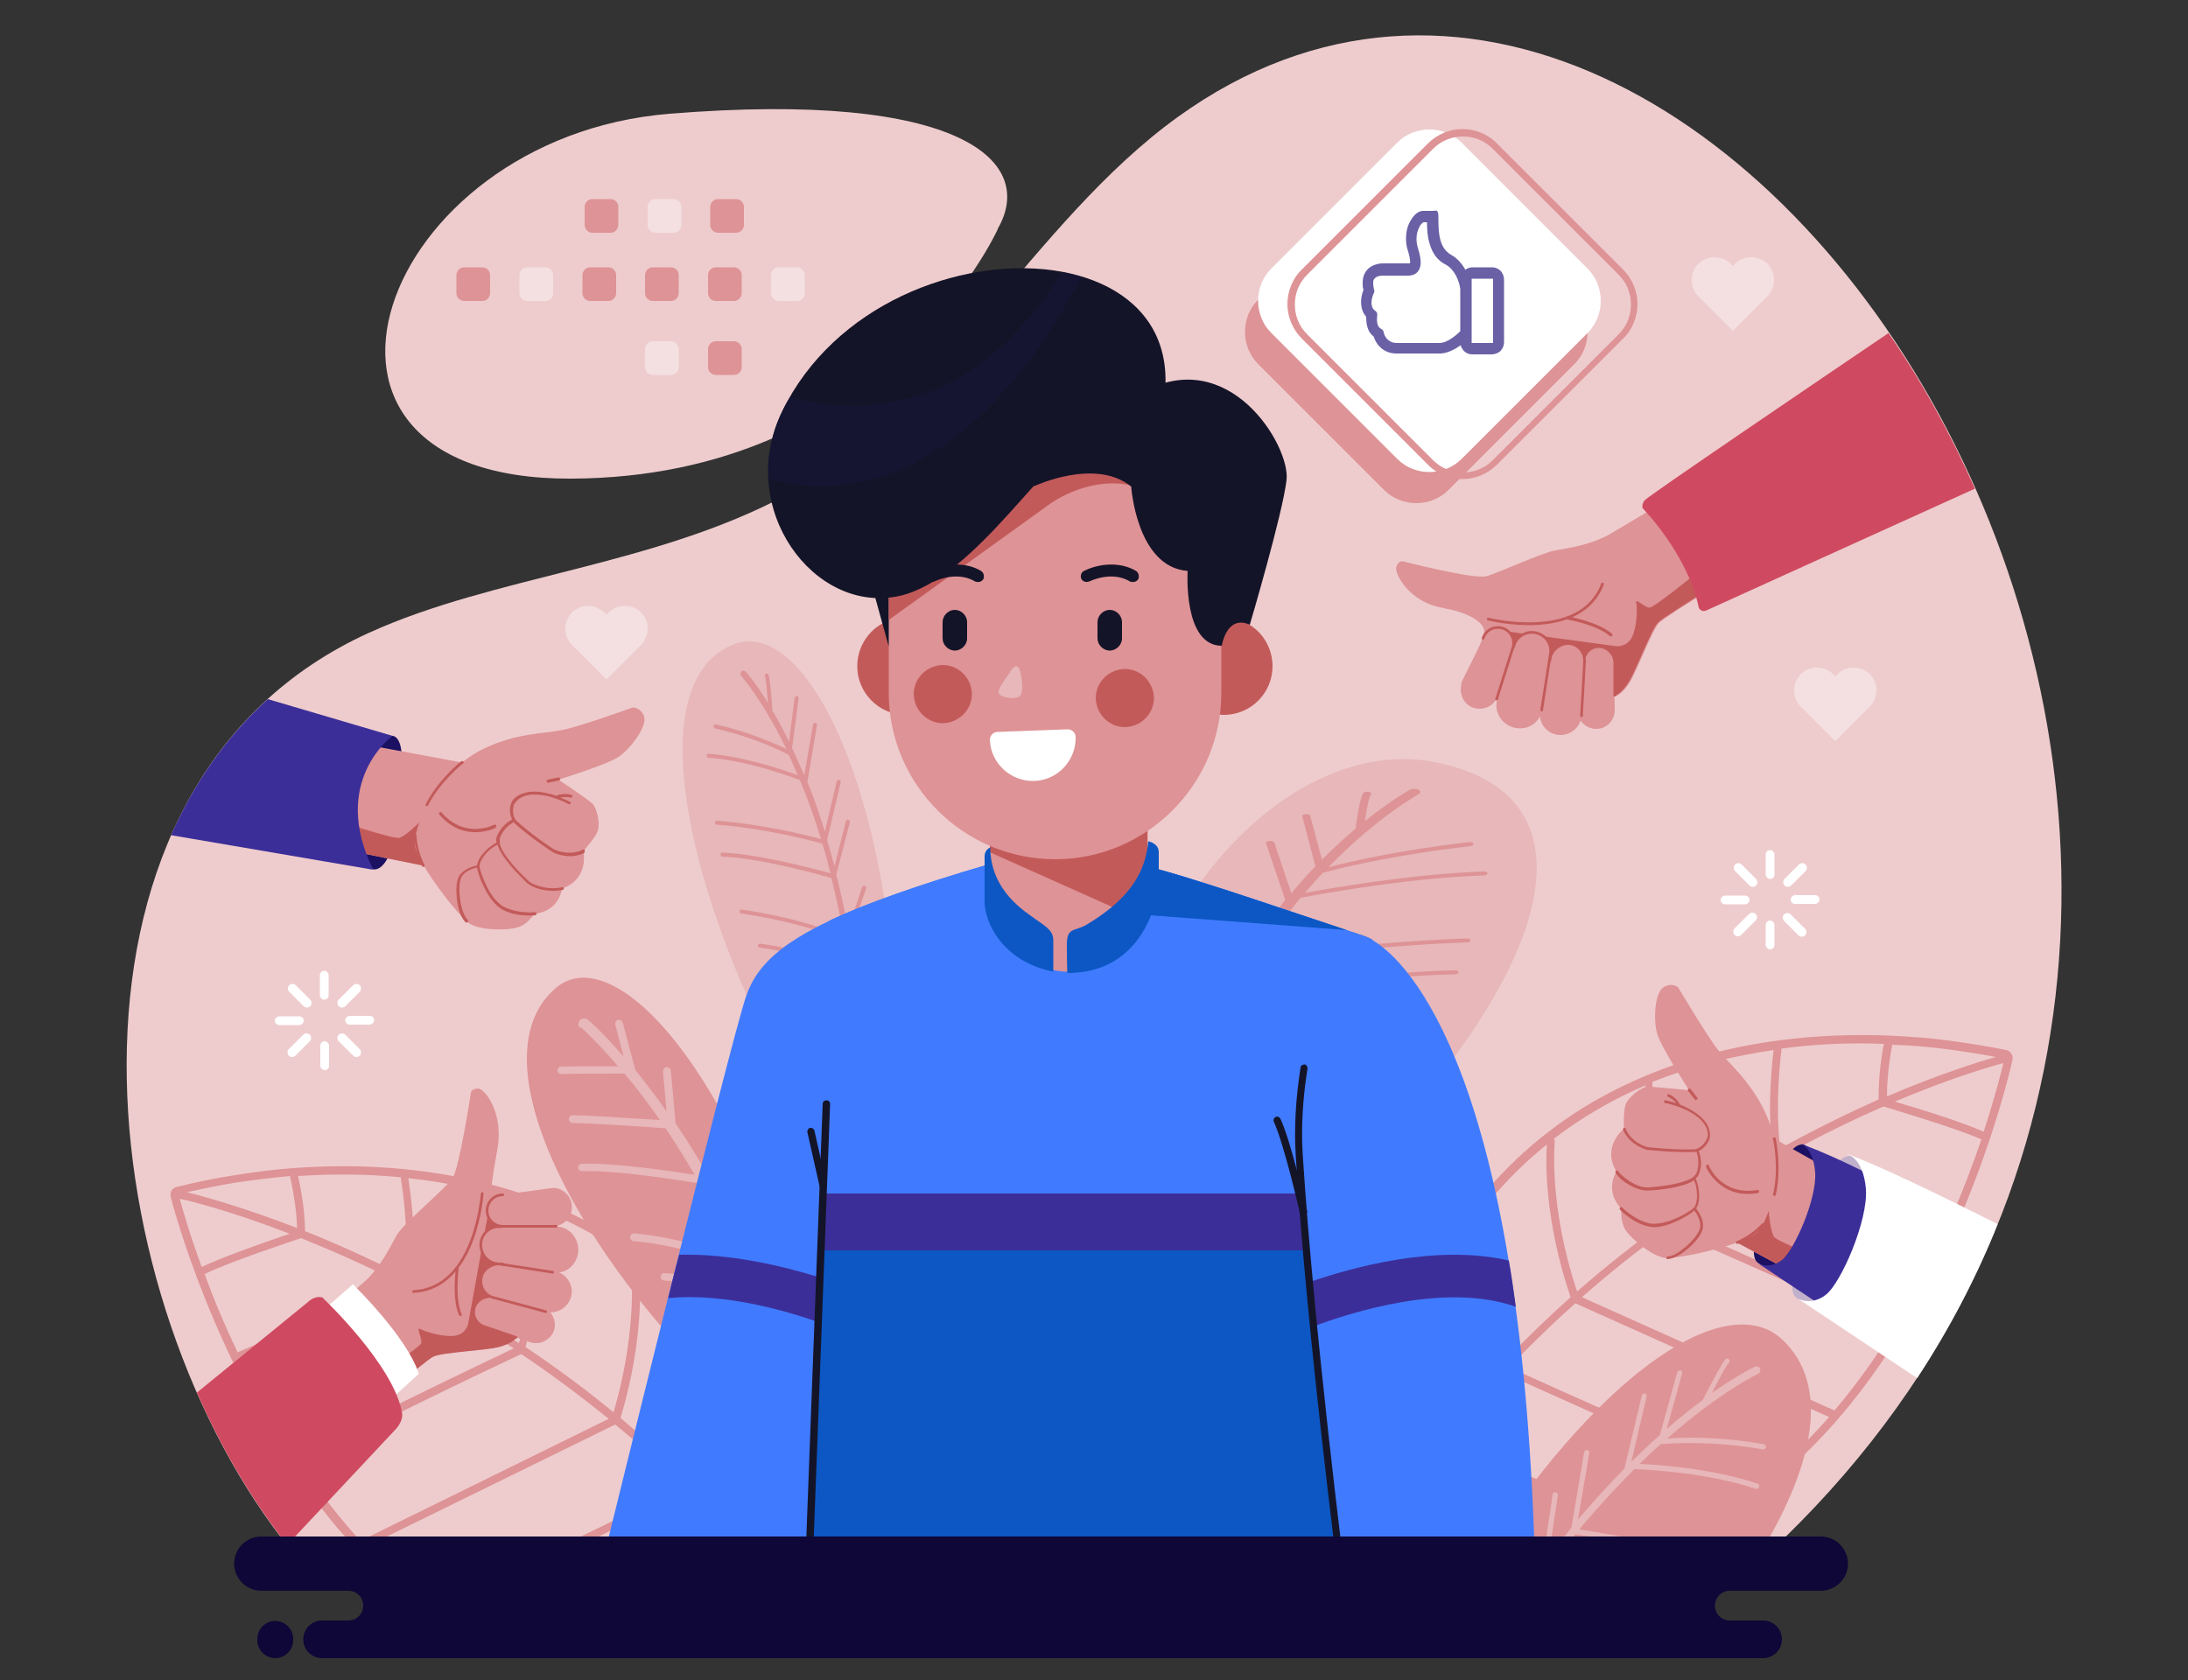 <svg xmlns="http://www.w3.org/2000/svg" id="Layer_1" width="500" height="384.1" viewBox="0 0 500 384.1"><rect x="0" y="0" width="500" height="384.1" fill="#333333" stroke="none"/><defs><style>      .st0 {        fill: #eecccd;      }      .st0, .st1, .st2, .st3, .st4, .st5, .st6, .st7, .st8, .st9, .st10, .st11, .st12, .st13, .st14, .st15 {        fill-rule: evenodd;      }      .st1 {        fill: #0c57c4;      }      .st2 {        fill: #407bff;      }      .st3 {        fill: #fff;      }      .st16, .st17 {        fill: none;      }      .st4 {        fill: #3c2e99;      }      .st17 {        stroke: #c35a5a;        stroke-linecap: round;        stroke-linejoin: round;        stroke-width: .6px;      }      .st5 {        fill: #151532;      }      .st6, .st18 {        fill: #141428;      }      .st7 {        fill: #1b1061;      }      .st8 {        fill: #cf4a60;      }      .st9 {        fill: #6960a5;      }      .st10 {        fill: #f4e0e1;      }      .st11 {        fill: #c35a5a;      }      .st12 {        fill: #de9396;      }      .st13 {        fill: #e7b7b9;      }      .st14 {        fill: #0e0737;      }      .st15 {        fill: #c0b0cb;      }    </style></defs><path class="st0" d="M228,52.4s-25.6,56.8-97.6,57c-72,.2-44-78,22.6-83.4,66.6-5.4,83.9,10.9,75,26.3Z"></path><path class="st0" d="M64.5,351.8c-45.1-58.7-56.2-172.7,19.9-207.2,28.6-13,65.1-15.2,95.6-31.6,34.5-18.5,55.9-62.3,89.2-86.3,126.1-90.8,295.9,172,138.4,325l-50.2,9.4H104.5l-40-9.4Z"></path><path class="st7" d="M89.7,168.2s2.4-.1,2.1,6.4c-.3,6.5-2.5,20-2.5,20,0,0-1.6,4.5-4,4.1l-6.6-6.3-1.4-22.9,12.4-1.3Z"></path><path class="st13" d="M291.2,311.1c.1-10,4.4-28.2,26.8-52.3,35.4-38.3,48.3-77.4,9.3-84.7-38.3-7.1-89.6,49.3-71.7,140.6,14.5-.8,26.2-2.1,35.6-3.6Z"></path><path class="st12" d="M271.2,309c1.6-.6,6-2.1,12.9-3.2.5,0,.7-.3.6-.6-.2-.2-.7-.4-1.2-.3-6,1-10.3,2.2-12.5,3-.2-1.5-.4-3.1-.5-4.6,2.6-.9,11-3.9,14.3-4.9.4-.1.6-.4.3-.6s-.8-.3-1.3-.2c-3,.9-10.2,3.4-13.5,4.6-.3-2.8-.5-5.6-.6-8.3,2.6-.8,10.7-3.4,20.2-5.8.5-.1.6-.4.4-.6-.2-.2-.8-.3-1.2-.2-8.7,2.2-16.1,4.5-19.5,5.6-.1-2.7-.2-5.4-.1-8,3.5-1.2,15.1-4.9,28.9-8.3.5-.1.6-.4.4-.6-.2-.2-.8-.3-1.2-.2-12.7,3.2-23.6,6.6-28,8,0-3.4.2-6.7.5-10,3.6-1.3,18.5-6.7,32.3-8.7.5,0,.8-.3.6-.6-.1-.2-.7-.4-1.1-.3-12.9,1.9-26.7,6.6-31.7,8.5.4-4,.9-7.8,1.5-11.4,5.2-1.6,26.3-7.6,40.2-7.5.5,0,.9-.2.9-.5,0-.3-.4-.5-.9-.5-13.5-.1-33.3,5.3-40.1,7.3.7-3.9,1.6-7.6,2.6-11.2,4.2-.8,22-4.2,41.2-5.4.5,0,.9-.3.8-.5,0-.3-.5-.4-1-.4-18.2,1.2-35.1,4.2-40.7,5.3.6-2.1,1.3-4.1,1.9-6.1,4-.8,21.1-4.2,47.3-6.1.5,0,.9-.3.8-.5,0-.3-.5-.4-1-.4-24.4,1.8-41.1,4.9-46.6,6,1.7-4.7,3.6-9.1,5.6-13.2,5.4-.8,32.9-4.6,49.7-4.9.5,0,.9-.2.9-.5,0-.3-.4-.5-.9-.4-16.2.3-41.9,3.7-49.1,4.7,1.2-2.4,2.5-4.7,3.8-6.8,4.7-.6,26.1-3.5,48.1-4.3.5,0,.9-.2.8-.5,0-.3-.5-.4-1-.4-20.8.8-41,3.3-47.4,4.2,3.1-5.1,6.3-9.5,9.6-13.5,4.3-.8,24.1-4.5,41.8-5.1.5,0,.9-.2.9-.5,0-.3-.5-.4-1-.4-16.2.6-34.2,3.7-40.7,4.9,1.4-1.6,2.7-3.2,4.1-4.6,3.2-.9,15.4-4,33.7-6.1.5,0,.8-.3.7-.6-.1-.2-.6-.4-1.1-.3-15.6,1.8-26.9,4.4-32,5.7,11-11.4,20.5-16.6,20.6-16.7.5-.3.5-.7-.1-1-.6-.3-1.4-.2-1.9,0,0,0-4.2,2.3-10.3,7.2.3-2.3.9-5.5,1.4-6.1.2-.2,0-.5-.5-.6-.5-.1-1,0-1.2.2-.8.9-1.6,6.3-1.8,8.2-2.4,2-5,4.4-7.7,7.1l-2.7-10c0-.3-.5-.4-1-.4-.5,0-.9.3-.8.5l3,11.4c-1.8,1.9-3.7,4-5.5,6.2l-3.9-11.6c0-.2-.6-.4-1.1-.4-.5,0-.8.3-.8.5l4.4,13c-2.7,3.4-5.4,7.2-8,11.4l-5.5-11.5c-.1-.2-.6-.4-1.1-.3-.5,0-.8.3-.7.6l6.2,13.1c-1.2,1.9-2.3,3.9-3.4,6l-5.3-10.3c-.1-.2-.6-.4-1.1-.3-.5,0-.8.3-.7.6l6.1,11.9c-2,3.9-3.8,8.1-5.4,12.5l-6.5-9.6c-.2-.2-.7-.4-1.2-.3-.5,0-.7.3-.6.6l7.6,11.1c-.6,1.8-1.2,3.6-1.8,5.5l-5.9-7c-.2-.2-.7-.3-1.2-.2-.5,0-.7.4-.5.6l7,8.4c-1,3.5-1.9,7.2-2.6,11l-7-7.7c-.2-.2-.8-.3-1.2-.2-.5.1-.7.4-.5.6l8.3,9.1c-.6,3.4-1.1,6.9-1.4,10.5l-6.8-6.6c-.2-.2-.8-.3-1.2-.2-.5.1-.6.4-.4.6l8.2,8c-.3,3.2-.4,6.4-.5,9.8l-7.4-5.5c-.3-.2-.9-.3-1.3-.1-.4.1-.5.4-.3.6l8.9,6.6c0,2.4,0,4.9.1,7.5l-7.6-4.3c-.3-.2-.9-.2-1.3,0-.4.2-.4.5,0,.6l9,5.1c.1,2.4.3,4.8.5,7.2l-5.2-2.7c-.4-.2-.9-.2-1.3,0-.4.2-.4.5,0,.6l6.7,3.4c.2,1.8.4,3.7.6,5.6l-5.9-1.6c-.4-.1-1,0-1.2.2-.2.2,0,.5.4.6l6.9,1.9c.2,1.5.4,3.1.7,4.7.9,0,1.8-.2,2.7-.2-.2-1.5-.5-3-.7-4.5Z"></path><path class="st12" d="M313.1,349.5c.2-4.8.6-9.4,1.1-13.9.5-4.5,1.2-8.9,2.1-13.1,3.2-15.6,8.6-28.8,15.6-39.8,7.6-11.9,17.2-21.2,28-28.3,10-6.5,21.2-11.1,32.8-14,12.5-3.1,25.7-4.2,38.9-3.7,4.4.2,8.9.5,13.4,1.1,4.5.6,9,1.3,13.4,2.2h0c.5,0,.9.4,1.2.8.3.4.4.9.3,1.4h0c-.4,1.8-8.6,38.7-30.7,70.3-22.3,32-58.5,58.7-114.9,38.7-.4-.1-.7-.4-.9-.7-.2-.3-.3-.7-.3-1.1h0ZM457.8,243c-2.3.6-11.6,3.2-24.8,8.8,4.8,1.4,15.6,4.7,20.3,6.9,2.5-7.7,4-13.5,4.5-15.7h0ZM452.7,260.4h0c-5.5-2.5-20.1-6.8-22.3-7.5-6.6,2.9-14.1,6.5-22.1,10.9l37.6,14.6c2.8-6.6,5.1-12.7,6.9-18h0ZM445.1,280.1l-38.9-15.1c-7.5,4.2-15.4,9.1-23.5,14.8,7.7,3.3,44.3,19.3,50.4,23.3,4.7-7.8,8.7-15.6,11.9-23h0ZM432.2,304.6c-6.1-4.1-46.6-21.6-51.2-23.6-6.5,4.6-13,9.8-19.5,15.5l57.5,25.8c0,0,.1,0,.2.1,3-3.5,5.8-7.2,8.4-10.9,1.6-2.3,3.1-4.6,4.6-7h0ZM418,323.9l-58-26c-5.1,4.5-10.1,9.4-15.1,14.6,9.3,4.4,57.4,25.6,57.5,25.6.1,0,.2.1.3.3,5.5-4.3,10.6-9.2,15.2-14.4h0ZM401.3,339.5c-5.1-2.2-50-22.1-57.6-25.7-4.3,4.6-8.4,9.4-12.5,14.5,11.1,7.1,49.5,21.9,49.6,22,.2,0,.4.3.5.5,7.3-2.9,13.9-6.7,20-11.2h0ZM379.2,351.5c-6.1-2.4-39-15.3-49.1-21.8-2.6,3.3-5.1,6.8-7.6,10.3,4.3,2.3,23.7,12.4,36.6,15.2.4,0,.6.4.7.7,6.9-.7,13.4-2.2,19.4-4.4h0ZM355.8,356.2c-13.1-3.6-30.7-12.8-34.3-14.7-1.9,2.7-3.7,5.5-5.5,8.4,14.6,5.1,27.9,6.9,39.9,6.3h0ZM315.1,347.9c1.7-2.6,3.4-5.2,5.1-7.7-1.2-5.2-1.6-14-1.7-19-.1.6-.3,1.2-.4,1.8-.8,4.1-1.5,8.4-2.1,12.9-.5,3.9-.8,7.9-1,12h0ZM319.6,316.7c.4,0,.7.4.7.9,0,0,0,12.9,1.3,20.6,2.4-3.4,4.9-6.7,7.4-9.9-.4-2.5-2.7-16.5-2.3-32-2.8,6.2-5.2,13-7.1,20.4h0ZM328.1,293.5c.3.1.5.5.5.8-.6,14,1.2,27.2,1.9,32.1,3.9-4.9,8-9.5,12.1-13.9-.7-3.2-4.6-22.2-3.9-35.9-1.8,2.3-3.5,4.7-5.1,7.2-2,3.1-3.8,6.3-5.5,9.7h0ZM340.1,274.7c.2.2.4.5.3.8-.9,12.4,2.4,30,3.6,35.4,4.9-5.1,9.9-9.9,14.9-14.4-6-17.7-5.7-31.5-5.4-34.9-4.8,3.8-9.2,8.2-13.3,13.1h0ZM355.1,260.3c.1.2.2.4.2.6,0,0-1.5,14.6,5.1,34.3,6.5-5.7,13.1-10.9,19.6-15.6-2.6-8.4-3.8-28.7-4-31.5-5.2,2.2-10.2,4.9-15,8-2,1.3-4,2.7-5.9,4.2h0ZM377.6,247.4c0,0,0,.2,0,.3,0,0,1.1,21.7,3.7,30.8,8.2-5.8,16.2-10.8,23.8-15-1.4-10.6,0-21.7.2-23.5-4.1.6-8.1,1.4-12.1,2.3-5.3,1.3-10.5,3-15.6,5h0ZM407.1,239.8c0,0,0,.2,0,.2,0,0-1.6,11.5-.3,22.5,8.2-4.5,15.8-8.2,22.5-11.2-.1-5.8,1-11.7,1.2-12.7-7.9-.3-15.7,0-23.5,1.1h0ZM432.4,238.8s0,0,0,.1c0,0-1.2,5.8-1.2,11.7,12.2-5.2,21.3-8,24.9-9-3.7-.7-7.5-1.3-11.3-1.8-4.1-.5-8.2-.9-12.4-1Z"></path><path class="st12" d="M402.2,355.1c12.4-20.4,16.1-38.5,5.1-48.9-12.2-11.5-40.3,5.9-68.3,48.9h63.2Z"></path><path class="st13" d="M356.5,355.1c1.2-1.5,2.4-3,3.5-4.4,2.4.3,11.8,1.6,22.3,4.4h4.4c-11.3-3.3-22.1-5-25.8-5.5,4.4-5.3,8.7-9.9,12.6-13.8,3,.1,16.7.8,27.7,4.5.3.1.7,0,.8-.4.1-.3,0-.7-.4-.8-10.1-3.4-22.4-4.3-26.9-4.5,1.6-1.6,3.2-3.1,4.8-4.5,2.4-.2,11.3-.9,23.4,1.2.3,0,.6-.2.7-.5,0-.3-.2-.6-.5-.7-10.3-1.8-18.4-1.6-22.1-1.3,12.4-10.9,20.8-14.8,20.8-14.8.4-.2.6-.8.4-1.2-.2-.4-.8-.6-1.2-.4,0,0-3.7,1.7-9.8,6,1.4-2.7,3.3-6.4,3.9-6.9.2-.2.3-.6,0-.8-.2-.2-.6-.3-.8,0-.9.9-4.1,7.2-5.2,9.3-2.5,1.8-5.2,4-8.2,6.6l3.5-12.7c0-.3,0-.6-.4-.7-.3,0-.6.1-.7.4l-4,14.4c-2.1,1.8-4.2,3.9-6.5,6.1l3.5-14.9c0-.3-.1-.6-.4-.7-.3,0-.6.1-.7.4l-4,16.8c-3.4,3.4-6.9,7.3-10.6,11.6l2.6-15.2c0-.3-.2-.6-.5-.7-.3,0-.6.2-.7.5l-2.9,17.3c-1.6,1.9-3.2,3.9-4.8,6h2.2ZM354,355.1h-1.2l2-13.5c0-.3.4-.6.7-.5.3,0,.6.4.5.7l-2,13.3Z"></path><path class="st13" d="M186,284.2c0-10-2.2-28.2-13.4-52.3-17.7-38.3-24.2-77.4-4.7-84.7,19.2-7.1,44.8,49.3,35.8,140.6-7.2-.8-13.1-2.1-17.8-3.6Z"></path><path class="st12" d="M196,282.1c-.8-.6-3-2.1-6.4-3.2-.2,0-.4-.3-.3-.6,0-.2.3-.4.6-.3,3,1,5.1,2.2,6.2,3,.1-1.5.2-3.1.3-4.6-1.3-.9-5.5-3.9-7.2-4.9-.2-.1-.3-.4-.2-.6.1-.2.4-.3.6-.2,1.5.9,5.1,3.4,6.7,4.6.1-2.8.2-5.6.3-8.3-1.3-.8-5.3-3.4-10.1-5.8-.2-.1-.3-.4-.2-.6.1-.2.4-.3.6-.2,4.3,2.2,8.1,4.5,9.7,5.6,0-2.7,0-5.4,0-8-1.8-1.2-7.6-4.9-14.4-8.3-.2-.1-.3-.4-.2-.6.1-.2.4-.3.6-.2,6.4,3.2,11.8,6.6,14,8,0-3.4-.1-6.7-.2-10-1.8-1.3-9.2-6.7-16.2-8.7-.2,0-.4-.3-.3-.6,0-.2.3-.4.6-.3,6.5,1.9,13.3,6.6,15.9,8.5-.2-4-.4-7.8-.8-11.4-2.6-1.6-13.2-7.6-20.1-7.5-.3,0-.5-.2-.5-.5,0-.3.2-.5.5-.5,6.8-.1,16.6,5.3,20,7.3-.4-3.9-.8-7.6-1.3-11.2-2.1-.8-11-4.2-20.6-5.4-.3,0-.4-.3-.4-.5,0-.3.3-.4.5-.4,9.1,1.2,17.6,4.2,20.3,5.3-.3-2.1-.6-4.1-1-6.1-2-.8-10.6-4.2-23.6-6.1-.3,0-.4-.3-.4-.5,0-.3.3-.4.5-.4,12.2,1.8,20.5,4.9,23.3,6-.8-4.7-1.8-9.1-2.8-13.2-2.7-.8-16.4-4.6-24.9-4.9-.3,0-.5-.2-.4-.5,0-.3.2-.5.5-.4,8.1.3,20.9,3.7,24.6,4.7-.6-2.4-1.2-4.7-1.9-6.8-2.3-.6-13.1-3.5-24.1-4.3-.3,0-.4-.2-.4-.5,0-.3.2-.4.5-.4,10.4.8,20.5,3.3,23.7,4.2-1.5-5.1-3.2-9.6-4.8-13.5-2.2-.8-12-4.5-20.9-5.1-.3,0-.4-.2-.4-.5,0-.3.2-.4.5-.4,8.1.6,17.1,3.7,20.3,4.9-.7-1.6-1.4-3.2-2-4.6-1.6-.9-7.7-4-16.9-6.1-.2,0-.4-.3-.3-.6,0-.2.3-.4.6-.3,7.8,1.8,13.4,4.4,16,5.6-5.5-11.4-10.3-16.6-10.3-16.7-.3-.3-.2-.7,0-1,.3-.3.7-.2,1,0,0,0,2.1,2.3,5.1,7.2-.2-2.3-.4-5.5-.7-6.1-.1-.2,0-.5.2-.6.2-.1.5,0,.6.2.4.9.8,6.3.9,8.2,1.2,2,2.5,4.4,3.8,7.1l1.3-10c0-.3.3-.4.5-.4.3,0,.4.3.4.5l-1.5,11.4c.9,1.9,1.8,4,2.8,6.2l2-11.6c0-.2.3-.4.5-.4.2,0,.4.3.4.5l-2.2,13c1.4,3.4,2.7,7.2,4,11.4l2.7-11.5c0-.2.3-.4.6-.3.2,0,.4.3.3.6l-3.1,13.1c.6,1.9,1.1,3.9,1.7,6l2.6-10.3c0-.2.3-.4.6-.3.2,0,.4.3.3.6l-3.1,11.9c1,3.9,1.9,8.1,2.7,12.5l3.2-9.6c0-.2.3-.4.6-.3s.4.3.3.6l-3.8,11.1c.3,1.8.6,3.6.9,5.5l2.9-7c0-.2.4-.3.6-.2.2,0,.3.4.2.6l-3.5,8.4c.5,3.5.9,7.2,1.3,11l3.5-7.7c.1-.2.4-.3.6-.2.2.1.3.4.2.6l-4.2,9.1c.3,3.4.5,6.9.7,10.5l3.4-6.6c.1-.2.4-.3.6-.2.2.1.3.4.2.6l-4.1,8c.1,3.2.2,6.4.3,9.8l3.7-5.5c.1-.2.4-.3.6-.1.2.1.3.4.1.6l-4.5,6.6c0,2.4,0,4.9,0,7.5l3.8-4.3c.2-.2.5-.2.6,0,.2.2.2.5,0,.6l-4.5,5.1c0,2.4-.1,4.8-.3,7.2l2.6-2.7c.2-.2.5-.2.7,0,.2.2.2.5,0,.7l-3.3,3.4c0,1.8-.2,3.7-.3,5.6l2.9-1.6c.2-.1.5,0,.6.2.1.2,0,.5-.2.6l-3.5,1.9c-.1,1.5-.2,3.1-.3,4.7-.5,0-.9-.2-1.4-.2.1-1.5.2-3,.3-4.5Z"></path><path class="st12" d="M185.9,351.5c-.2-.9-.4-1.9-.6-2.8-3.7-15.5-9.6-28.5-17-39.3-8-11.6-17.9-20.6-29-27.3-10.3-6.2-21.5-10.4-33.3-12.8-12.6-2.6-25.8-3.3-39-2.3-4.4.3-8.9.9-13.3,1.6-4.5.7-8.9,1.6-13.3,2.7h0c-.5.1-.9.4-1.2.8-.2.4-.3.9-.2,1.4h0c.4,1.8,10,38.4,33,69.3,2.3,3,4.6,6,7.2,8.8h2.6c-2.9-3.2-5.6-6.6-8.2-10-1.7-2.2-3.3-4.5-4.8-6.8,6-4.3,45.8-23.2,50.3-25.3,6.6,4.4,13.3,9.4,20,14.8l-55.5,27.3h4l53-26c5.2,4.3,10.4,9,15.6,14.1-3.7,1.9-13.7,6.8-24.3,11.9h4.1c9.8-4.8,18.6-9.1,21.6-10.6,3.4,3.4,6.7,6.9,10,10.6h2.4c-3.7-4.2-7.4-8.2-11.2-12,.6-3.2,3.9-22.3,2.7-36,1.9,2.2,3.6,4.5,5.3,7,2.1,3,4,6.2,5.8,9.5-.3.2-.5.5-.5.9,1,12.7,0,24.9-.6,30.6h1.8c.6-5.6,1.5-16.7.8-28.7,3.1,6.1,5.7,12.8,7.8,20.1-.4.1-.7.5-.6.9,0,0,.1,3.4.1,7.7h1.8c0-1.5,0-2.9,0-4.1.1.6.3,1.2.4,1.8.2.8.4,1.6.6,2.4h2ZM41.1,274c2.3.5,11.7,2.8,25.1,8-4.7,1.6-15.4,5.3-20.1,7.6-2.8-7.6-4.4-13.3-5-15.5h0ZM46.8,291.2h0c5.4-2.7,19.9-7.5,22-8.2,6.7,2.7,14.3,6,22.5,10.2l-37,15.9c-3.1-6.5-5.6-12.5-7.5-17.8h0ZM55.1,310.6l38.3-16.4c7.6,3.9,15.7,8.6,24,14-7.6,3.6-43.6,20.8-49.6,25-5-7.6-9.2-15.3-12.7-22.6h0ZM159.7,301.7c-.2.2-.3.5-.3.8,1.4,12.3-1.4,30.1-2.3,35.5-5.1-5-10.2-9.6-15.3-13.9,5.4-17.9,4.6-31.7,4.2-35.1,4.9,3.7,9.5,7.9,13.7,12.7h0ZM144.3,287.7c-.1.2-.2.4-.2.6,0,0,2,14.5-3.9,34.5-6.7-5.5-13.5-10.5-20.1-14.9,2.4-8.5,2.8-28.9,2.9-31.6,5.3,2,10.4,4.5,15.2,7.5,2.1,1.2,4.1,2.6,6,4h0ZM121.3,275.7c0,0,0,.2,0,.3,0,0-.3,21.7-2.7,31-8.4-5.5-16.5-10.2-24.3-14.2,1-10.6-.7-21.7-1-23.5,4.1.4,8.2,1.1,12.2,1.9,5.4,1.1,10.6,2.6,15.8,4.5h0ZM91.6,269.1c0,0,0,.2,0,.2,0,0,2,11.4,1,22.5-8.3-4.2-16.1-7.7-22.9-10.4,0-5.8-1.4-11.6-1.6-12.6,7.9-.5,15.7-.5,23.5.3h0ZM66.3,268.9s0,0,0,.1c0,0,1.4,5.8,1.6,11.7-12.4-4.8-21.6-7.3-25.2-8.2,3.7-.8,7.5-1.6,11.2-2.2,4.1-.6,8.2-1.1,12.4-1.5Z"></path><path class="st12" d="M176,346.2c-2.8-9.6-9.4-24.9-24.3-42.3-25.3-29.4-40.7-63.9-24.9-77.9,15.2-13.6,51,28.2,65.8,114.1l-16.6,6.1h0Z"></path><path class="st13" d="M132.6,235.1c-.5-.5-.6-1.3-.1-1.9.5-.5,1.3-.6,1.9-.1,0,0,3.3,2.8,8.1,8.4l-1.9-7.3c-.1-.5.2-.9.6-1.1.5-.1.9.2,1.1.6l2.9,10.9c2.2,2.7,4.6,5.8,7.1,9.4l-.8-9.1c0-.5.3-.9.8-1,.5,0,.9.3,1,.8l1.1,12.1c2.6,3.8,5.2,8,7.9,12.7l-.4-7.9c0-.5.3-.9.8-.9.5,0,.9.3.9.8l.6,11.5c2.7,5,5.3,10.5,7.8,16.4l.4-7.6c0-.5.4-.9.9-.8.5,0,.9.4.8.9l-.7,11.2c2.2,5.7,4.3,11.8,6.2,18.3l1.2-4.3c.1-.5.6-.7,1.1-.6.5.1.7.6.6,1.1l-2,7.1c1.3,5,2.6,10.2,3.6,15.7l1.4-4.3c.2-.5.6-.7,1.1-.6.5.2.7.6.6,1.1l-2.4,7.3c.5,2.7.9,5.4,1.2,8.2l-2.5.9c-.4-2.8-.8-5.6-1.2-8.3-1.7-1.3-5.9-4.4-8.3-5-.5-.1-.8-.6-.7-1.1.1-.5.6-.8,1.1-.7,2.1.5,5.3,2.6,7.5,4.2-.4-2.1-.8-4.2-1.2-6.2-1.8-1.1-6.5-3.8-10.4-4.6-.5-.1-.8-.6-.7-1,0-.5.6-.8,1-.7,3.4.7,7.2,2.6,9.5,4-.9-4.2-2-8.2-3.1-12.1-3-1-12.5-4.2-17.2-4.3-.5,0-.9-.4-.9-.9,0-.5.4-.9.9-.9,4.4.1,12.7,2.7,16.6,4-1.2-4.1-2.6-8.1-4-11.9-2.9-1.1-12.6-4.4-20.6-4.8-.5,0-.9-.4-.8-.9,0-.5.4-.9.9-.8,7.2.4,15.7,3,19.7,4.5-.7-1.9-1.4-3.7-2.2-5.4-2.9-1.3-13-5.4-24.6-6.4-.5,0-.8-.5-.8-1,0-.5.5-.8,1-.8,10.2,1,19.2,4.1,23.5,5.9-2.8-6.3-5.7-12.1-8.6-17.3-3.9-.6-19-3.1-26.9-2.8-.5,0-.9-.4-.9-.8,0-.5.4-.9.8-.9,7.2-.3,20.5,1.7,25.8,2.5-2.2-3.9-4.5-7.4-6.6-10.6-3.8-.3-17.8-1.2-21.2-1.2-.5,0-.9-.4-.9-.9,0-.5.4-.9.9-.9,3.1,0,14.8.8,19.9,1.1-2.9-4.1-5.6-7.7-8.1-10.6-3.6,0-12.2,0-14.4.1-.5,0-.9-.3-.9-.8,0-.5.3-.9.8-.9,1.9-.1,8.9-.1,13-.1-5.1-6-8.6-9-8.6-9Z"></path><path class="st12" d="M330.1,139c-8-1.1-11.6-8-11-9.5.6-1.5,1.5-1.2,1.5-1.2,0,0,16.3,4.2,19.1,3.4,2.8-.8,12.8-5.4,15.7-5.9,2.9-.5,8.5-1.3,12.8-3.9,4.3-2.6,18.6-11,18.6-11l14.7,17.3s-20.8,12.5-22.4,14.2c-1.6,1.7-5,10.9-6.7,13.6-1.7,2.7-3.1,3.1-3.1,3.1l-26.9.9-5.8-8.1s2.1-5.9,2.4-6.6c1.5-3.7-6.6-6-8.8-6.2Z"></path><path class="st11" d="M397.1,123.1l4.2,5s-20.8,12.5-22.4,14.2c-1.6,1.7-5,10.9-6.7,13.6-1.7,2.7-3.1,3.1-3.1,3.1l-26.9.9-5-6.9,3.8-5.5,3.2-3.2,25.1,3.4s2.4.3,3.6-2c1.2-2.3,1.3-6.7,1-7.9-.2-1.2,1.5.7,2.9,1.1,1.1.3,14.1-10.5,20.1-15.6Z"></path><path class="st12" d="M360.5,162.4c0,2.4,2,4.2,4.3,4.2,2.4,0,4.2-2,4.2-4.3h0s-.2-11.1-.2-11.1c0-1.9-1.6-3.4-3.5-3.4-1.9,0-3.4,1.6-3.4,3.5l-1.4,10.5h0s0,0,0,0c0,.2,0,.4,0,.6Z"></path><path class="st12" d="M351.9,163c-.2,2.6,1.9,4.9,4.5,5s4.9-1.9,5-4.5h0c0,0,.7-12.4.7-12.4.1-2.1-1.5-4-3.6-4.1-2.1-.1-4,1.5-4.1,3.6l-2.4,11.6h0s0,0,0,0c0,.2,0,.4,0,.7Z"></path><path class="st12" d="M342,160.5c-.4,2.7,1.5,5.4,4.4,5.9,2.9.5,5.5-1.3,6-4.1h0c0,0,2-12.9,2-12.9.4-2.2-1.2-4.4-3.5-4.8-2.3-.4-4.5,1.1-4.9,3.3l-3.8,11.8h0s0,0,0,0c0,.2-.1.5-.2.7Z"></path><path class="st12" d="M334,156.3c-.7,2.3.5,4.8,2.8,5.5,2.3.7,4.8-.5,5.5-2.8h0s3.4-10.8,3.4-10.8c.6-1.9-.4-3.9-2.3-4.5-1.9-.6-3.9.4-4.5,2.3l-4.8,9.7h0s0,0,0,0c0,.2-.2.4-.2.6Z"></path><path class="st11" d="M340.2,141.2c-.2,0-.4,0-.4.2,0,.2,0,.4.2.4,0,0,21.3,5.5,26.5-8.2,0-.2,0-.4-.2-.4-.2,0-.4,0-.4.2-4.9,13.1-25.7,7.8-25.7,7.8Z"></path><path class="st11" d="M358.3,140.9c-.2,0-.3,0-.4.3,0,.2,0,.3.3.4,0,0,6.8,1.2,9.7,3.8.1.1.3.1.5,0,.1-.1.1-.3,0-.5-3-2.7-10-4-10-4Z"></path><path class="st17" d="M369,158.9v-7.7c-.2-1.9-1.8-3.4-3.7-3.4-1.5,0-2.7,1-3.2,2.3"></path><path class="st17" d="M361.4,163.6h0c0,0,.7-12.4.7-12.4.1-2.1-1.5-4-3.6-4.1-2.1-.1-4.2,1.7-4.3,3.8"></path><path class="st17" d="M352.3,162.3h0c0,0,2-12.9,2-12.9.4-2.2-1.2-4.4-3.5-4.8-2.3-.4-4.5,1.1-4.9,3.3"></path><path class="st17" d="M342,159.8l3.7-11.7c.6-1.9-.4-3.9-2.3-4.5-1.9-.6-3.9.4-4.5,2.3"></path><path class="st8" d="M431.6,76.1c-15.8,10.7-55,37.3-55.7,38.2-.9,1-.5,1.9-.5,1.9,0,0,10.3,10.5,12.8,22.7,0,0,.5,1.2,1.8.6.9-.4,38.3-17.4,61.3-27.8-5.6-12.7-12.2-24.6-19.7-35.5Z"></path><path class="st12" d="M100.9,198.7l-30.2-6.1s-2.7-11.4,0-16c2.8-4.6,8-7.3,8-7.3l29.6,5.5-7.5,23.9Z"></path><path class="st11" d="M100.9,198.7l-30.2-6.1s-.9-3.6-1.1-7.6c7.1,2.5,20.3,6.9,21.7,6.5,1.9-.6,6.4-5.4,6.4-5.4,0,0,2.6,5.5,4.2,9.5l-1,3.1Z"></path><path class="st12" d="M99.1,181.1s4.5-6.7,11.7-10.1c7.2-3.4,13.3-3.3,17.5-4.1,4.2-.8,16.3-5.2,16.3-5.2,0,0,1.9,0,2.6,2.1.7,2.2-3,7.2-5.7,9.1-2.7,1.9-13.9,5.3-13.9,5.3,0,0,6.6,4.4,7.7,5.4,1.1,1,1.9,4.6,1.3,6.3-.6,1.7-3.3,4.6-3.3,4.6,0,0,1.5,6.4-4.9,8.6,0,0-.4,5.1-6.3,5.8,0,0-1.6,2.5-3.9,3.1-2.2.7-8.4.7-10.9-.9-2.5-1.6-11.6-13.4-12.4-17.5-.8-4.1,4.2-12.5,4.2-12.5Z"></path><path class="st11" d="M133.5,194.7c.2,0,.2-.3.1-.4,0-.2-.3-.2-.4-.1,0,0-2.5,1.6-6.5,0-.4-.2-5.1-3.3-8.8-6.7,0,0,0-.1-.2-.3h0s0,0,0,0c-.3-.5-.7-1.7-.3-3.1,0-.1,0-.3.2-.4.4-.7,1.2-1.4,2.4-1.8,1.3-.4,3-.4,5.3.1,1.4.4,3,.9,4.7,1.8.2,0,.4,0,.4-.1s0-.4-.1-.4c-.8-.4-1.6-.8-2.3-1,.5-.1,1.3-.2,2.4,0,.2,0,.4,0,.4-.2,0-.2,0-.4-.2-.4-1.8-.5-3.1,0-3.5.2-.6-.2-1.1-.4-1.7-.5-2.4-.6-4.3-.6-5.7-.1-1.4.4-2.4,1.2-2.8,2.1,0,.2-.2.4-.2.6-.4,1.4,0,2.6.3,3.3-.7.4-2.6,1.6-3.5,4-.1.4-.2.8,0,1.3-1.1.5-2.3,1.5-3.2,2.6-.7.8-1.2,1.8-1.3,2.6-.8.2-3.5.9-4.3,2.9-.5,1.2-.5,3.4-.2,5.5.3,1.9,1,3.8,1.9,4.6.1.1.3.1.5,0,.1-.1.1-.3,0-.5-.8-.8-1.4-2.5-1.7-4.3-.3-2-.3-4,.1-5.2.7-1.7,2.8-2.3,3.7-2.5h0c.2,1.2,1.1,3.8,2.5,6.1.9,1.5,2.1,2.9,3.5,3.6,3.3,1.7,7.3,1.2,7.3,1.2.2,0,.3-.2.3-.4,0-.2-.2-.3-.4-.3,0,0-3.8.4-7-1.2-1.2-.6-2.3-1.9-3.2-3.3-1.3-2.2-2.2-4.7-2.4-5.8,0,0,0-.2,0-.3h0s0,0,0,0c0-.7.5-1.6,1.2-2.5.8-1,1.9-1.9,2.9-2.3.9,3,4.9,6.9,6.3,8.3l.3.3c.7.7,2.2,1.4,3.8,1.7,1.5.3,3.1.3,4.5,0,.2,0,.3-.2.2-.4,0-.2-.2-.3-.4-.2-1.3.3-2.8.3-4.2,0-1.5-.3-2.9-.9-3.5-1.5l-.3-.3c-1.5-1.4-5.6-5.5-6.2-8.2,0,0,0,0,0-.1h0c0-.4,0-.8,0-1.1.8-2.2,2.5-3.3,3.2-3.7,0,.1.1.2.1.2h0c4,3.6,9,6.8,9,6.8h0c4.3,1.8,7.1,0,7.1,0h0ZM113.3,189.2s-7.1,3.7-12.9-3c-.1-.1-.1-.3,0-.5.1-.1.3-.1.5,0,5.4,6.3,12,2.8,12.1,2.8.2,0,.4,0,.4.1,0,.2,0,.4-.1.4h0ZM96.5,198c0,.2.3.2.4.1.2,0,.2-.3.1-.4,0,0-1.7-3.1-1.8-6.7,0-.2-.2-.3-.3-.3-.2,0-.3.2-.3.3.2,3.7,1.9,7,1.9,7h0ZM105.8,174.5s-5.2,4.1-8,9.6c0,.2-.3.2-.4.1-.2,0-.2-.3-.1-.4,2.8-5.6,8.1-9.8,8.1-9.8.1-.1.3,0,.5,0,.1.1,0,.3,0,.5h0ZM127.7,178.4c.2,0,.3-.2.3-.4,0-.2-.2-.3-.4-.3l-2.4.5c-.2,0-.3.2-.3.4s.2.3.4.3l2.4-.5Z"></path><path class="st4" d="M89.7,168.2s-14.4,10.4-4.4,30.6l-46.2-7.9c5.2-11.8,12.5-22.4,22.1-31.1l28.5,8.4Z"></path><path class="st12" d="M112.3,271.5s0-1.2,1.4-9.1c1.4-7.9-2.9-13.7-4.5-13.6-1.6.1-1.6,1-1.6,1,0,0-2.6,17.1-4.2,19.5-1.6,2.4-11.4,10.5-12.8,13.1-1.4,2.6-3.9,7.7-7.7,10.9-3.8,3.2-16.1,14.3-16.1,14.3l11.9,19.3s18.3-15.9,20.4-16.9c2.1-1,11.9-1.4,15-2.2,3-.8,3.9-2,3.9-2l9.2-25.3-5.9-8s-6.3.2-7,.2c-.7,0-1.8-.2-1.9-1.3Z"></path><path class="st11" d="M75.2,321.4l3.4,5.6s18.3-15.9,20.4-16.9c2.1-1,11.9-1.4,15-2.2,3-.8,3.9-2,3.9-2l9.2-25.3-5.1-6.9-6.4,1.9-4.1,2-4.5,24.9s-.4,2.4-3,2.8c-2.6.4-6.8-.9-7.9-1.5-1.1-.6.2,1.6.2,3.1,0,1.1-14.3,10.2-21.1,14.3Z"></path><path class="st12" d="M123.9,298.7c2.2.8,3.4,3.2,2.7,5.4-.8,2.2-3.2,3.4-5.4,2.7h0s-10.4-3.6-10.4-3.6c-1.8-.6-2.8-2.6-2.2-4.4.6-1.8,2.6-2.8,4.4-2.2l10.4,1.9h0c.2,0,.4,0,.6.2Z"></path><path class="st12" d="M127.1,290.6c2.5.7,4.1,3.3,3.4,5.8-.7,2.5-3.3,4.1-5.8,3.4h0s-11.9-3.2-11.9-3.2c-2.1-.5-3.3-2.7-2.8-4.7.5-2.1,2.7-3.3,4.7-2.8l11.7,1.3h0c.2,0,.5,0,.7.1Z"></path><path class="st12" d="M127.8,280.4c2.7.4,4.7,3.1,4.3,6-.4,2.9-3,4.9-5.7,4.4h0s-12.9-2-12.9-2c-2.2-.3-3.8-2.5-3.5-4.8.3-2.3,2.4-3.9,4.6-3.6h12.4s0,0,0,0h0c.2,0,.5,0,.7,0Z"></path><path class="st12" d="M126.3,271.5c2.4,0,4.4,2,4.4,4.4s-2,4.4-4.4,4.4h0s-11.3,0-11.3,0c-2,0-3.6-1.6-3.6-3.6s1.6-3.6,3.6-3.6l10.7-1.5h0c.2,0,.4,0,.6,0Z"></path><path class="st11" d="M109.9,272.8c0-.2.2-.3.3-.3.2,0,.3.2.3.3,0,0-1.4,22-16,22.7-.2,0-.3-.1-.3-.3,0-.2.1-.3.3-.3,14-.7,15.3-22,15.4-22.1Z"></path><path class="st11" d="M104.1,289.9c0-.2.2-.3.4-.3.2,0,.3.2.3.4,0,0-.9,6.9.7,10.4,0,.2,0,.4-.2.4-.2,0-.4,0-.4-.2-1.7-3.7-.7-10.8-.7-10.8Z"></path><path class="st17" d="M117.9,305.7l-7.3-2.5c-1.8-.6-2.8-2.6-2.2-4.4.5-1.4,1.8-2.3,3.2-2.4"></path><path class="st17" d="M124.7,299.8h0s-11.9-3.2-11.9-3.2c-2.1-.5-3.3-2.7-2.8-4.7.5-2.1,2.9-3.4,5-2.9"></path><path class="st17" d="M126.3,290.8h0s-12.9-2-12.9-2c-2.2-.3-3.8-2.5-3.5-4.8.3-2.3,2.4-3.9,4.6-3.6"></path><path class="st17" d="M127.1,280.3h-12.2c-2,0-3.6-1.6-3.6-3.6s1.6-3.6,3.6-3.6"></path><path class="st3" d="M80.6,293.5s12.4,12,15.1,20.5l-18.2,16.7-15.1-21.2,18.2-15.9Z"></path><path class="st8" d="M73.8,296.7s16.4,15.5,18.1,26.4c0,0,.3,1.6-1.4,3.5-.8.9-12.3,13.1-24,25.6l-2-.5c-7.5-9.8-14.1-21.1-19.5-33.4l25.5-20.8s1.5-1.5,3.3-.9Z"></path><path class="st7" d="M411.9,261.6s-1.5-.2-3,2c-1.5,2.3-8,21.2-8,21.2,0,0-.6,2.9.9,3.9,1.5,1,4.5,1.5,6.3,1.2,1.8-.3,8.4-8.8,8.4-8.8,0,0,4.9-11.9,4.1-12.9-.8-1-6.4-5.9-8.7-6.7Z"></path><path class="st15" d="M422.9,264.2s-1.8-.3-3.6,2.4c-1.8,2.7-9.6,25.5-9.6,25.5,0,0-.8,3.5,1,4.7,1.8,1.2,5.4,1.8,7.6,1.5,2.1-.3,10.1-10.5,10.1-10.5,0,0,5.9-14.3,5-15.5-.9-1.2-7.7-7.1-10.4-8.1Z"></path><path class="st12" d="M393.4,282.1l27.1,14.6s9.4-7,10.2-12.4c.8-5.3-1.5-10.7-1.5-10.7l-26.2-14.7-9.5,23.2Z"></path><path class="st11" d="M393.4,282.1l27.1,14.6s3-2.2,5.7-5.1c-7-2.7-20-7.7-20.8-8.9-1.1-1.7-1.4-8.2-1.4-8.2,0,0-5.5,2.6-9.3,4.6l-1.2,3Z"></path><path class="st12" d="M406,269.8s.9-8-2.5-15.3c-3.4-7.3-8.1-11.1-10.8-14.4-2.7-3.4-9.2-14.4-9.2-14.4,0,0-1.4-1.3-3.4,0s-2.3,7.5-1.4,10.6c.9,3.1,7.3,12.9,7.3,12.9,0,0-7.9-.8-9.4-.8-1.5,0-4.4,2.3-5.1,4-.6,1.7-.4,5.6-.4,5.6,0,0-5.2,4-1.7,9.8,0,0-2.9,4.2,1.1,8.5,0,0-.3,2.9,1,4.9,1.3,2,6,5.9,8.9,6.3,2.9.4,17.5-2.9,20.8-5.5,3.2-2.6,4.8-12.3,4.8-12.3Z"></path><path class="st11" d="M370.9,258.2c0-.2,0-.4.2-.4.2,0,.4,0,.4.2,0,0,.9,2.9,4.9,4.2.4,0,6,.7,11,.5,0,0,.2,0,.3-.1h0s0,0,0,0c.6-.2,1.6-.8,2.3-2.2,0-.1.1-.3.2-.5.2-.8,0-1.8-.7-2.9-.7-1.1-2.1-2.3-4.2-3.3-1.3-.6-2.9-1.2-4.8-1.6-.2,0-.3-.2-.2-.4,0-.2.2-.3.4-.2.9.2,1.7.4,2.4.7-.3-.4-.9-1-1.9-1.5-.2,0-.2-.3-.2-.4,0-.2.3-.2.4-.2,1.7.8,2.3,2,2.5,2.4.6.2,1.1.4,1.6.7,2.2,1.1,3.6,2.3,4.4,3.5.8,1.2,1,2.5.8,3.4,0,.2-.1.4-.2.6-.6,1.3-1.6,2-2.3,2.4.3.8,1,2.9,0,5.3-.1.4-.4.7-.7,1,.5,1.1.8,2.6.8,4,0,1.1-.2,2.1-.7,2.8.5.7,2.1,2.9,1.4,5-.4,1.3-1.8,3-3.4,4.3-1.5,1.3-3.2,2.2-4.5,2.3-.2,0-.3-.1-.3-.3,0-.2.1-.3.3-.3,1.1,0,2.7-1,4.1-2.2,1.5-1.3,2.8-2.9,3.2-4,.6-1.7-.7-3.6-1.2-4.3h0c-.9.8-3.2,2.2-5.7,3.1-1.7.6-3.5.9-4.9.5-3.6-.8-6.4-3.8-6.4-3.8-.1-.1-.1-.3,0-.5s.3-.1.5,0c0,0,2.7,2.8,6.1,3.6,1.3.3,3,0,4.6-.5,2.4-.8,4.7-2.2,5.5-2.9,0,0,.1-.1.2-.2h0s0,0,0,0c.5-.6.7-1.6.7-2.6,0-1.3-.2-2.7-.7-3.6-2.6,1.7-8.1,2.2-10.1,2.3h-.4c-1,.1-2.5-.3-4-1.1-1.3-.7-2.6-1.7-3.4-2.9-.1-.1,0-.4,0-.5.1-.1.4,0,.5,0,.8,1.1,2,2,3.2,2.7,1.4.8,2.8,1.2,3.7,1.1h.4c2-.2,7.8-.7,10-2.4,0,0,0,0,0,0h0c.3-.3.5-.6.7-.9.8-2.2.2-4.2,0-4.8-.1,0-.2,0-.2,0h0c-5.3.2-11.2-.5-11.2-.5h0c-4.4-1.4-5.4-4.6-5.4-4.6h0ZM389.9,266.8s3.1,7.4,11.8,5.9c.2,0,.3-.2.3-.4,0-.2-.2-.3-.4-.3-8.2,1.4-11.1-5.5-11.1-5.6,0-.2-.3-.2-.4-.2-.2,0-.2.3-.2.4h0ZM397.1,284.3c-.2,0-.4,0-.4-.2,0-.2,0-.4.2-.4,0,0,3.3-1.3,5.7-4,.1-.1.3-.1.5,0,.1.1.1.3,0,.5-2.5,2.8-5.9,4.1-5.9,4.1h0ZM405.1,260.4c0-.2,0-.4.3-.4.2,0,.4,0,.4.3,0,0,1.4,6.7,0,12.8,0,.2-.2.3-.4.2-.2,0-.3-.2-.2-.4,1.4-6,0-12.5,0-12.5h0ZM385.8,249.4l1.5,1.9c.1.1.3.2.5,0,.1-.1.2-.3,0-.5l-1.5-1.9c-.1-.1-.3-.2-.5,0-.1.1-.2.3,0,.5Z"></path><path class="st4" d="M411.3,261.4s3,.5,3.5,6.6c.4,6.1-4.8,17.8-7.6,20s-5.4.8-5.4.8l24.8,16.5,11.4-31.1s-15.2-8.7-26.6-12.8Z"></path><path class="st3" d="M422.2,263.9s3.6.7,4.2,7.9c.5,7.3-5.7,21.4-9.1,24.1-3.4,2.7-6.5.9-6.5.9l27.3,18.2c7.5-11.4,13.6-23.2,18.4-35.2-12.5-6.3-27.1-13.4-34.3-16Z"></path><path class="st10" d="M411.5,154.1h0c2-2,5.3-2,7.4,0l.5.5.5-.5c2-2,5.3-2,7.4,0h0c2,2,2,5.3,0,7.4l-.5.5-7.4,7.4-7.4-7.4-.5-.5c-2-2-2-5.3,0-7.4Z"></path><path class="st3" d="M73.1,222.9c0-.6.5-1,1-1s1,.5,1,1v4.6c0,.6-.5,1-1,1s-1-.5-1-1v-4.6h0ZM66.1,226.7c-.4-.4-.4-1.1,0-1.5s1.1-.4,1.5,0l3.3,3.3c.4.4.4,1.1,0,1.5s-1.1.4-1.5,0l-3.3-3.3h0ZM63.8,234.3c-.6,0-1-.5-1-1s.5-1,1-1h4.6c.6,0,1,.5,1,1s-.5,1-1,1h-4.6ZM67.5,241.3c-.4.4-1.1.4-1.5,0-.4-.4-.4-1.1,0-1.5l3.3-3.3c.4-.4,1.1-.4,1.5,0,.4.4.4,1.1,0,1.5l-3.3,3.3h0ZM75.2,243.6c0,.6-.5,1-1,1s-1-.5-1-1v-4.6c0-.6.5-1,1-1s1,.5,1,1v4.6h0ZM82.2,239.8c.4.4.4,1.1,0,1.5-.4.4-1.1.4-1.5,0l-3.3-3.3c-.4-.4-.4-1.1,0-1.5.4-.4,1.1-.4,1.5,0l3.3,3.3h0ZM84.5,232.2c.6,0,1,.5,1,1s-.5,1-1,1h-4.6c-.6,0-1-.5-1-1s.5-1,1-1h4.6ZM80.7,225.2c.4-.4,1.1-.4,1.5,0s.4,1.1,0,1.5l-3.3,3.3c-.4.4-1.1.4-1.5,0-.4-.4-.4-1.1,0-1.5l3.3-3.3Z"></path><path class="st3" d="M403.5,195.3c0-.6.5-1,1-1s1,.5,1,1v4.6c0,.6-.5,1-1,1s-1-.5-1-1v-4.6h0ZM396.5,199.1c-.4-.4-.4-1.1,0-1.5.4-.4,1.1-.4,1.5,0l3.3,3.3c.4.4.4,1.1,0,1.5-.4.4-1.1.4-1.5,0l-3.3-3.3h0ZM394.2,206.7c-.6,0-1-.5-1-1s.5-1,1-1h4.6c.6,0,1,.5,1,1s-.5,1-1,1h-4.6ZM397.9,213.7c-.4.4-1.1.4-1.5,0-.4-.4-.4-1.1,0-1.5l3.3-3.3c.4-.4,1.1-.4,1.5,0,.4.4.4,1.1,0,1.5l-3.3,3.3h0ZM405.5,216c0,.6-.5,1-1,1s-1-.5-1-1v-4.6c0-.6.5-1,1-1s1,.5,1,1v4.6h0ZM412.5,212.3c.4.4.4,1.1,0,1.5s-1.1.4-1.5,0l-3.3-3.3c-.4-.4-.4-1.1,0-1.5.4-.4,1.1-.4,1.5,0l3.3,3.3h0ZM414.8,204.6c.6,0,1,.5,1,1s-.5,1-1,1h-4.6c-.6,0-1-.5-1-1s.5-1,1-1h4.6ZM411.1,197.6c.4-.4,1.1-.4,1.5,0,.4.4.4,1.1,0,1.5l-3.3,3.3c-.4.4-1.1.4-1.5,0-.4-.4-.4-1.1,0-1.5l3.3-3.3Z"></path><path class="st1" d="M262.3,198.1c8.8,1.9,43,13.8,49.3,15.8.5.2,1.2.4,2,.9v140.3l-136.1.5,12-145.1c8.3-3.9,20-8.1,36.8-13l36,.6Z"></path><path class="st2" d="M262.3,198.1c8.8,1.9,43,13.8,49.3,15.8.5.2,1.2.4,2,.9v65.1h-129.8l5.8-69.5c8.3-3.9,20-8.1,36.8-13l36,.6Z"></path><path class="st1" d="M262.3,198.1c7.7,1.7,34.5,10.9,45.5,14.5l-50.3-3.8,3.2-10.8h1.6Z"></path><polygon class="st4" points="183.3 285.8 184.3 272.8 310.1 272.8 310.1 285.8 183.3 285.8"></polygon><path class="st2" d="M313.5,214.8c8.9,5.1,33.9,31.8,37.2,140.2l-44.8.2c-2-16.5-7.1-59.2-9.1-91.1-1.5-21,6.7-48.3,16.6-49.3Z"></path><path class="st4" d="M344.8,288.1c.6,3.4,1.1,6.9,1.6,10.6-16-5.7-37.8,1.3-46.3,4.5-.3-3.3-.7-6.7-1-10.1,9.8-3.4,29.1-8.8,45.6-5Z"></path><path class="st2" d="M184.9,355.6l-46.9.2s28.9-117.7,32.5-128.1c2.6-7.6,9.2-13.9,28.7-21.3-9.1,13-10.4,46-10.4,46l-3.9,103.2Z"></path><path class="st4" d="M152.7,296.7c.8-3.3,1.6-6.6,2.5-9.9,12-.3,24.1,2.7,32.2,5.2l-.4,10.2c-7.7-2.7-21.6-6.7-34.3-5.5Z"></path><path class="st11" d="M205.5,141.3c-.3,0-.5,0-.8.1h0s0,0,0,0c-5,1-8.7,5.4-8.8,10.7-.1,6.1,4.8,11.2,10.9,11.3,6.1.1,11.2-4.8,11.3-10.9,0-3.6-1.6-6.8-4.1-8.8.3,3.3-.2,7.3-4.4,7.7v-6.4c.2-2.6-2.2-3.8-4-3.7Z"></path><path class="st11" d="M281.2,141.3c.3,0,.5,0,.8.1h0s0,0,0,0c5,1,8.7,5.4,8.8,10.7.1,6.1-4.8,11.2-10.9,11.3-6.1.1-11.2-4.8-11.3-10.9,0-3.6,1.6-6.8,4.1-8.8-.3,3.3.2,7.3,4.4,7.7v-6.4c-.2-2.6,2.2-3.8,4-3.7Z"></path><polygon class="st6" points="195.1 118.8 203.1 147.8 210.7 116.6 195.1 118.8"></polygon><path class="st12" d="M244.3,162.3h0c9.9,0,18,8.1,18,18v23.8c0,9.9-8.1,18-18,18h0c-9.9,0-18-8.1-18-18v-23.8c0-9.9,8.1-18,18-18Z"></path><path class="st11" d="M262.2,178.8c0,.5,0,1,0,1.5v23.8c0,2.2-.4,4.3-1.1,6.3l-34.9-15.6v-13.4c6.4-1.2,22-2.8,22.9-3.5.6-.5,7,.1,13.1.9Z"></path><path class="st12" d="M203.1,123.2c0,.2,0,.4,0,.6v34.6c0,20.9,17.1,38,38,38h0c20.9,0,38-17.1,38-38v-34.6c0-3.7-.2-6.2-1.1-9.1-4.1-16.6-19.1-28.9-36.9-28.9h0c-20.7,0-37.7,16.8-38,37.4Z"></path><path class="st11" d="M203.1,123.2c0,.2,0,.4,0,.6v17.9l36.8-26.5s10.2-7.6,21.2-3.5,2-12.4,2-12.4l-40.1-6.7-19,23.1c-.5,2.4-.8,4.9-.8,7.4Z"></path><path class="st3" d="M245.8,168.3c.2,5.4-4,10-9.4,10.2-5.4.2-10-4-10.2-9.4h0c0-.9.7-1.7,1.6-1.8l16.2-.6c.9,0,1.7.7,1.8,1.6h0Z"></path><path class="st11" d="M257.2,152.9c-3.7,0-6.7,2.9-6.8,6.5,0,3.7,2.9,6.7,6.5,6.8,3.7,0,6.7-2.9,6.8-6.5,0-3.7-2.9-6.7-6.5-6.8Z"></path><path class="st11" d="M215.6,152c-3.7,0-6.7,2.9-6.8,6.5,0,3.7,2.9,6.7,6.5,6.8,3.7,0,6.7-2.9,6.8-6.5,0-3.7-2.9-6.7-6.5-6.8Z"></path><path class="st6" d="M213.5,132.9c-.7.3-1.5,0-1.8-.6-.3-.7,0-1.5.6-1.8,3.6-1.8,8.4-2.1,11.9,0,.6.4.8,1.2.5,1.9-.4.6-1.2.8-1.9.5-2.8-1.7-6.4-1.3-9.3,0Z"></path><path class="st13" d="M230.9,153.5c-.9,1.3-2.6,3.6-2.7,4.5-.2,1.2,2.5,1.9,4.4,1.4,1.3-.4,1.1-3.4.7-5.2-.4-2.1-1-2.7-2.5-.7Z"></path><path class="st6" d="M248.9,132.9c-.7.3-1.5,0-1.8-.6-.3-.7,0-1.5.6-1.8,3.6-1.8,8.4-2.1,11.9,0,.6.4.8,1.2.5,1.9-.4.6-1.2.8-1.9.5-2.8-1.7-6.4-1.3-9.3,0Z"></path><path class="st6" d="M253.6,139.4h0c1.5,0,2.8,1.3,2.8,2.8v3.7c0,1.5-1.3,2.8-2.8,2.8h0c-1.5,0-2.8-1.3-2.8-2.8v-3.7c0-1.5,1.3-2.8,2.8-2.8Z"></path><path class="st6" d="M218.2,139.4h0c1.5,0,2.8,1.3,2.8,2.8v3.7c0,1.5-1.3,2.8-2.8,2.8h0c-1.5,0-2.8-1.3-2.8-2.8v-3.7c0-1.5,1.3-2.8,2.8-2.8Z"></path><path class="st6" d="M258.5,111.2s1.2,18.4,12.9,19.3c0,0-1.1,17.1,7.8,17.1,0,0,1.1-7.2,6.4-4.8,0,0,7.5-25.3,8.4-33.1.9-7.8-13.2-31.2-33.2-19.9-19.9,11.3-27.5,20.2-27.5,20.2l3.1,1.1s14-6.6,22.2.2Z"></path><path class="st6" d="M258.5,111.2s-1.5-10.8-10.6-9.9c-7.9.9-24.7,30.9-42.3,34.9-19.5,4.4-37.6-20-26.9-42.1,23.8-49.1,114.6-42.8,79.8,17.1Z"></path><path class="st5" d="M175.6,109.5c-.3-5,.7-10.2,3.1-15.3.5-1.1,1.1-2.2,1.8-3.3,15.9,4,42.1,4.1,62.1-28.7,1.5.3,3,.6,4.5,1.1-9.7,18.7-34.1,55.9-71.5,46.2Z"></path><path class="st1" d="M243.9,222.5s-.1-2.5-.1-6.6,1.8-2.9,4.6-4.6c10.5-6.3,13.4-12.6,14-19,0,0,2.4.4,2.4,2.5v7.7s-1.9,19.9-20.8,19.9Z"></path><path class="st1" d="M240.7,222.1v-7.2c0-2.4-2.2-3.4-4.2-4.9-2-1.5-10.2-6.3-10.2-16.3,0,0-1.3.5-1.3,2v10.5c0,4.3,3.8,13.5,15.7,15.9Z"></path><path class="st18" d="M297.8,277.8c-.4,0-.7-.3-.8-.6,0-.2-3.5-15.5-5.9-20.8-.2-.4,0-.9.4-1.1.4-.2.9,0,1.1.4,2.5,5.4,5.9,20.5,6.1,21.1.1.4-.2.9-.6,1,0,0-.1,0-.2,0Z"></path><path class="st18" d="M184.8,359.1s0,0,0,0c-.5,0-.8-.4-.8-.8l4-106c0-.5.4-.8.9-.8.5,0,.8.4.8.8l-4,106c0,.4-.4.8-.8.8Z"></path><path class="st18" d="M188.1,271.8c-.4,0-.7-.3-.8-.6l-2.8-12.4c-.1-.4.2-.9.6-1,.4-.1.9.2,1,.6l2.8,12.4c.1.4-.2.9-.6,1,0,0-.1,0-.2,0Z"></path><path class="st18" d="M306.8,362.8c-.4,0-.8-.3-.8-.7,0-.6-7.5-58.1-9.9-98-.4-6.2,0-13.1,1.1-20.1,0-.4.5-.7.9-.7.4,0,.7.5.7.9-1.1,6.8-1.5,13.6-1.1,19.7,2.5,39.8,9.8,97.3,9.9,97.9,0,.4-.3.9-.7.9,0,0,0,0-.1,0Z"></path><path class="st16" d="M265.8,92.4c-.9,5.5-3.3,11.8-7.4,18.8,0,0-1.5-10.8-10.6-9.9-2.7.3-6.4,4-10.9,8.9M263.3,101.4s9-6.4,16.7,2.1M260,108.5s8.8-4.7,12.6,3.1M261.1,106.3s-.6-19-15.1-18.2c-14.5.9-35.1,37.1-57.4,28.4M263.6,100.5s2.8-21.7-16.7-28.2"></path><path class="st12" d="M287.5,68.5l28.8-28.8c4-4,10.7-4,14.7,0l28.8,28.8c4,4,4,10.7,0,14.7l-28.8,28.8c-4,4-10.7,4-14.7,0l-28.8-28.8c-4-4-4-10.7,0-14.7Z"></path><path class="st3" d="M290.5,61.4l28.8-28.8c4-4,10.7-4,14.7,0l28.8,28.8c4,4,4,10.7,0,14.7l-28.8,28.8c-4,4-10.7,4-14.7,0l-28.8-28.8c-4-4-4-10.7,0-14.7Z"></path><path class="st12" d="M297.5,61.6l28.8-28.8c2.2-2.2,5.1-3.3,7.9-3.3s5.8,1.1,7.9,3.3l28.8,28.8c2.2,2.2,3.3,5.1,3.3,7.9s-1.1,5.8-3.3,7.9l-28.8,28.8c-2.2,2.2-5.1,3.3-7.9,3.3s-5.8-1.1-7.9-3.3l-28.8-28.8c-2.2-2.2-3.3-5.1-3.3-7.9s1.1-5.8,3.3-7.9h0ZM327.5,34l-28.8,28.8c-1.9,1.9-2.8,4.3-2.8,6.8s.9,4.9,2.8,6.8l28.8,28.8c1.9,1.9,4.3,2.8,6.8,2.8s4.9-.9,6.8-2.8l28.8-28.8c1.9-1.9,2.8-4.3,2.8-6.8s-.9-4.9-2.8-6.8l-28.8-28.8c-1.9-1.9-4.3-2.8-6.8-2.8-2.5,0-4.9.9-6.8,2.8Z"></path><path class="st9" d="M334.9,61.7c-.8-1.4-1.8-2.6-3.2-3.4-1.3-.7-2.1-1.9-2.5-3.3-.5-1.7-.5-3.7-.5-5.5s-.6-1.3-1.3-1.3h-2.2c-.2,0-.4,0-.6.1-1,.3-1.8,1.3-2.3,2.2-.7,1.2-1,2.6-1,4,0,.9.1,1.8.4,2.7.2.6.7,2.4.5,3,0,0-.3,0-.4,0h-5.4c-.6,0-1.2,0-1.8.2-.8.2-1.6.6-2.2,1.3-.7.8-1,1.8-1,2.9s0,1.1.2,1.6c-.8,2-.9,4.5.6,6.2,0,1.7.3,3.5,1.7,4.5.8,2.4,2.7,3.9,5.2,3.9h9.9c1.7,0,3.4-.9,4.8-1.9.1.5.4.9.7,1.3h0c.5.5,1.2.8,1.9.8h4.5c.7,0,1.5-.3,2-.8.5-.5.8-1.2.8-2v-14.3c0-.7-.3-1.5-.8-2h0c-.5-.5-1.2-.8-1.9-.8h-4.5c-.6,0-1.2.2-1.7.6h0ZM333.7,75.7c-1.1,1.1-3.1,2.7-4.7,2.7h-9.9c-1.4,0-2.6-1-2.9-2.4,0-.4-.3-.7-.7-.9-.9-.5-.9-2-.8-2.8.1-.5,0-1-.5-1.3-1.2-.9-.8-2.8-.3-3.9.2-.3.2-.6.1-.9-.1-.4-.2-.9-.2-1.4s0-.9.4-1.2c.2-.3.6-.4.9-.5.4-.1.8-.1,1.2-.1h5.4c1.2,0,2.2-.4,2.7-1.6.6-1.4,0-3.4-.4-4.8-.2-.6-.3-1.3-.3-2,0-1,.2-1.9.7-2.8.1-.3.6-.9.9-1h.8c0,1.6.1,3.4.6,4.9.6,2.1,1.7,3.8,3.7,4.8,1.9,1,3,3.5,3.3,5.5v9.7h0ZM336.5,63.7h4.5c0,0,.1,0,.2,0h0c0,0,0,.2,0,.2v14.3c0,0,0,.1,0,.2,0,0-.1,0-.2,0h-4.5c0,0-.1,0-.2,0h0c0,0,0-.2,0-.2v-14.3c0,0,0-.1,0-.2,0,0,.1,0,.2,0Z"></path><path class="st12" d="M106.1,68.8h4.1c1,0,1.8-.8,1.8-1.8v-4.1c0-1-.8-1.8-1.8-1.8h-4.1c-1,0-1.8.8-1.8,1.8v4.1c0,1,.8,1.8,1.8,1.8Z"></path><path class="st10" d="M120.5,68.8h4.1c1,0,1.8-.8,1.8-1.8v-4.1c0-1-.8-1.8-1.8-1.8h-4.1c-1,0-1.8.8-1.8,1.8v4.1c0,1,.8,1.8,1.8,1.8Z"></path><path class="st12" d="M134.9,68.8h4.1c1,0,1.8-.8,1.8-1.8v-4.1c0-1-.8-1.8-1.8-1.8h-4.1c-1,0-1.8.8-1.8,1.8v4.1c0,1,.8,1.8,1.8,1.8Z"></path><path class="st12" d="M149.2,68.8h4.1c1,0,1.8-.8,1.8-1.8v-4.1c0-1-.8-1.8-1.8-1.8h-4.1c-1,0-1.8.8-1.8,1.8v4.1c0,1,.8,1.8,1.8,1.8Z"></path><path class="st12" d="M163.6,68.8h4.1c1,0,1.8-.8,1.8-1.8v-4.1c0-1-.8-1.8-1.8-1.8h-4.1c-1,0-1.8.8-1.8,1.8v4.1c0,1,.8,1.8,1.8,1.8Z"></path><path class="st10" d="M178,68.8h4.1c1,0,1.8-.8,1.8-1.8v-4.1c0-1-.8-1.8-1.8-1.8h-4.1c-1,0-1.8.8-1.8,1.8v4.1c0,1,.8,1.8,1.8,1.8Z"></path><path class="st12" d="M135.4,53.2h4.1c1,0,1.8-.8,1.8-1.8v-4.1c0-1-.8-1.8-1.8-1.8h-4.1c-1,0-1.8.8-1.8,1.8v4.1c0,1,.8,1.8,1.8,1.8Z"></path><path class="st10" d="M149.8,53.2h4.1c1,0,1.8-.8,1.8-1.8v-4.1c0-1-.8-1.8-1.8-1.8h-4.1c-1,0-1.8.8-1.8,1.8v4.1c0,1,.8,1.8,1.8,1.8Z"></path><path class="st12" d="M164.1,53.2h4.1c1,0,1.8-.8,1.8-1.8v-4.1c0-1-.8-1.8-1.8-1.8h-4.1c-1,0-1.8.8-1.8,1.8v4.1c0,1,.8,1.8,1.8,1.8Z"></path><path class="st10" d="M149.2,85.7h4.1c1,0,1.8-.8,1.8-1.8v-4.1c0-1-.8-1.8-1.8-1.8h-4.1c-1,0-1.8.8-1.8,1.8v4.1c0,1,.8,1.8,1.8,1.8Z"></path><path class="st12" d="M163.6,85.7h4.1c1,0,1.8-.8,1.8-1.8v-4.1c0-1-.8-1.8-1.8-1.8h-4.1c-1,0-1.8.8-1.8,1.8v4.1c0,1,.8,1.8,1.8,1.8Z"></path><path class="st10" d="M130.7,140h0c2-2,5.3-2,7.4,0l.5.5.5-.5c2-2,5.3-2,7.4,0h0c2,2,2,5.3,0,7.4l-.5.5-7.4,7.4-7.4-7.4-.5-.5c-2-2-2-5.3,0-7.4Z"></path><path class="st10" d="M388.1,60.3h0c2-2,5.3-2,7.4,0l.5.5.5-.5c2-2,5.3-2,7.4,0h0c2,2,2,5.3,0,7.4l-.5.5-7.4,7.4-7.4-7.4-.5-.5c-2-2-2-5.3,0-7.4Z"></path><path class="st14" d="M59.7,351.2h356.4c3.4,0,6.2,2.8,6.2,6.2h0c0,3.4-2.8,6.2-6.2,6.2h-20.8c-1.9,0-3.4,1.5-3.4,3.4h0c0,1.9,1.5,3.4,3.4,3.4h7.6c2.4,0,4.3,1.9,4.3,4.3h0c0,2.4-1.9,4.3-4.3,4.3H73.6c-2.4,0-4.3-1.9-4.3-4.3h0c0-2.4,1.9-4.3,4.3-4.3h6c1.9,0,3.4-1.5,3.4-3.4h0c0-1.9-1.5-3.4-3.4-3.4h-19.9c-3.4,0-6.2-2.8-6.2-6.2h0c0-3.4,2.8-6.2,6.2-6.2h0ZM62.9,379c2.3,0,4.1-1.9,4.1-4.1v-.3c0-2.3-1.9-4.1-4.1-4.1h0c-2.3,0-4.1,1.9-4.1,4.1v.3c0,2.3,1.9,4.1,4.1,4.1h0Z"></path></svg>